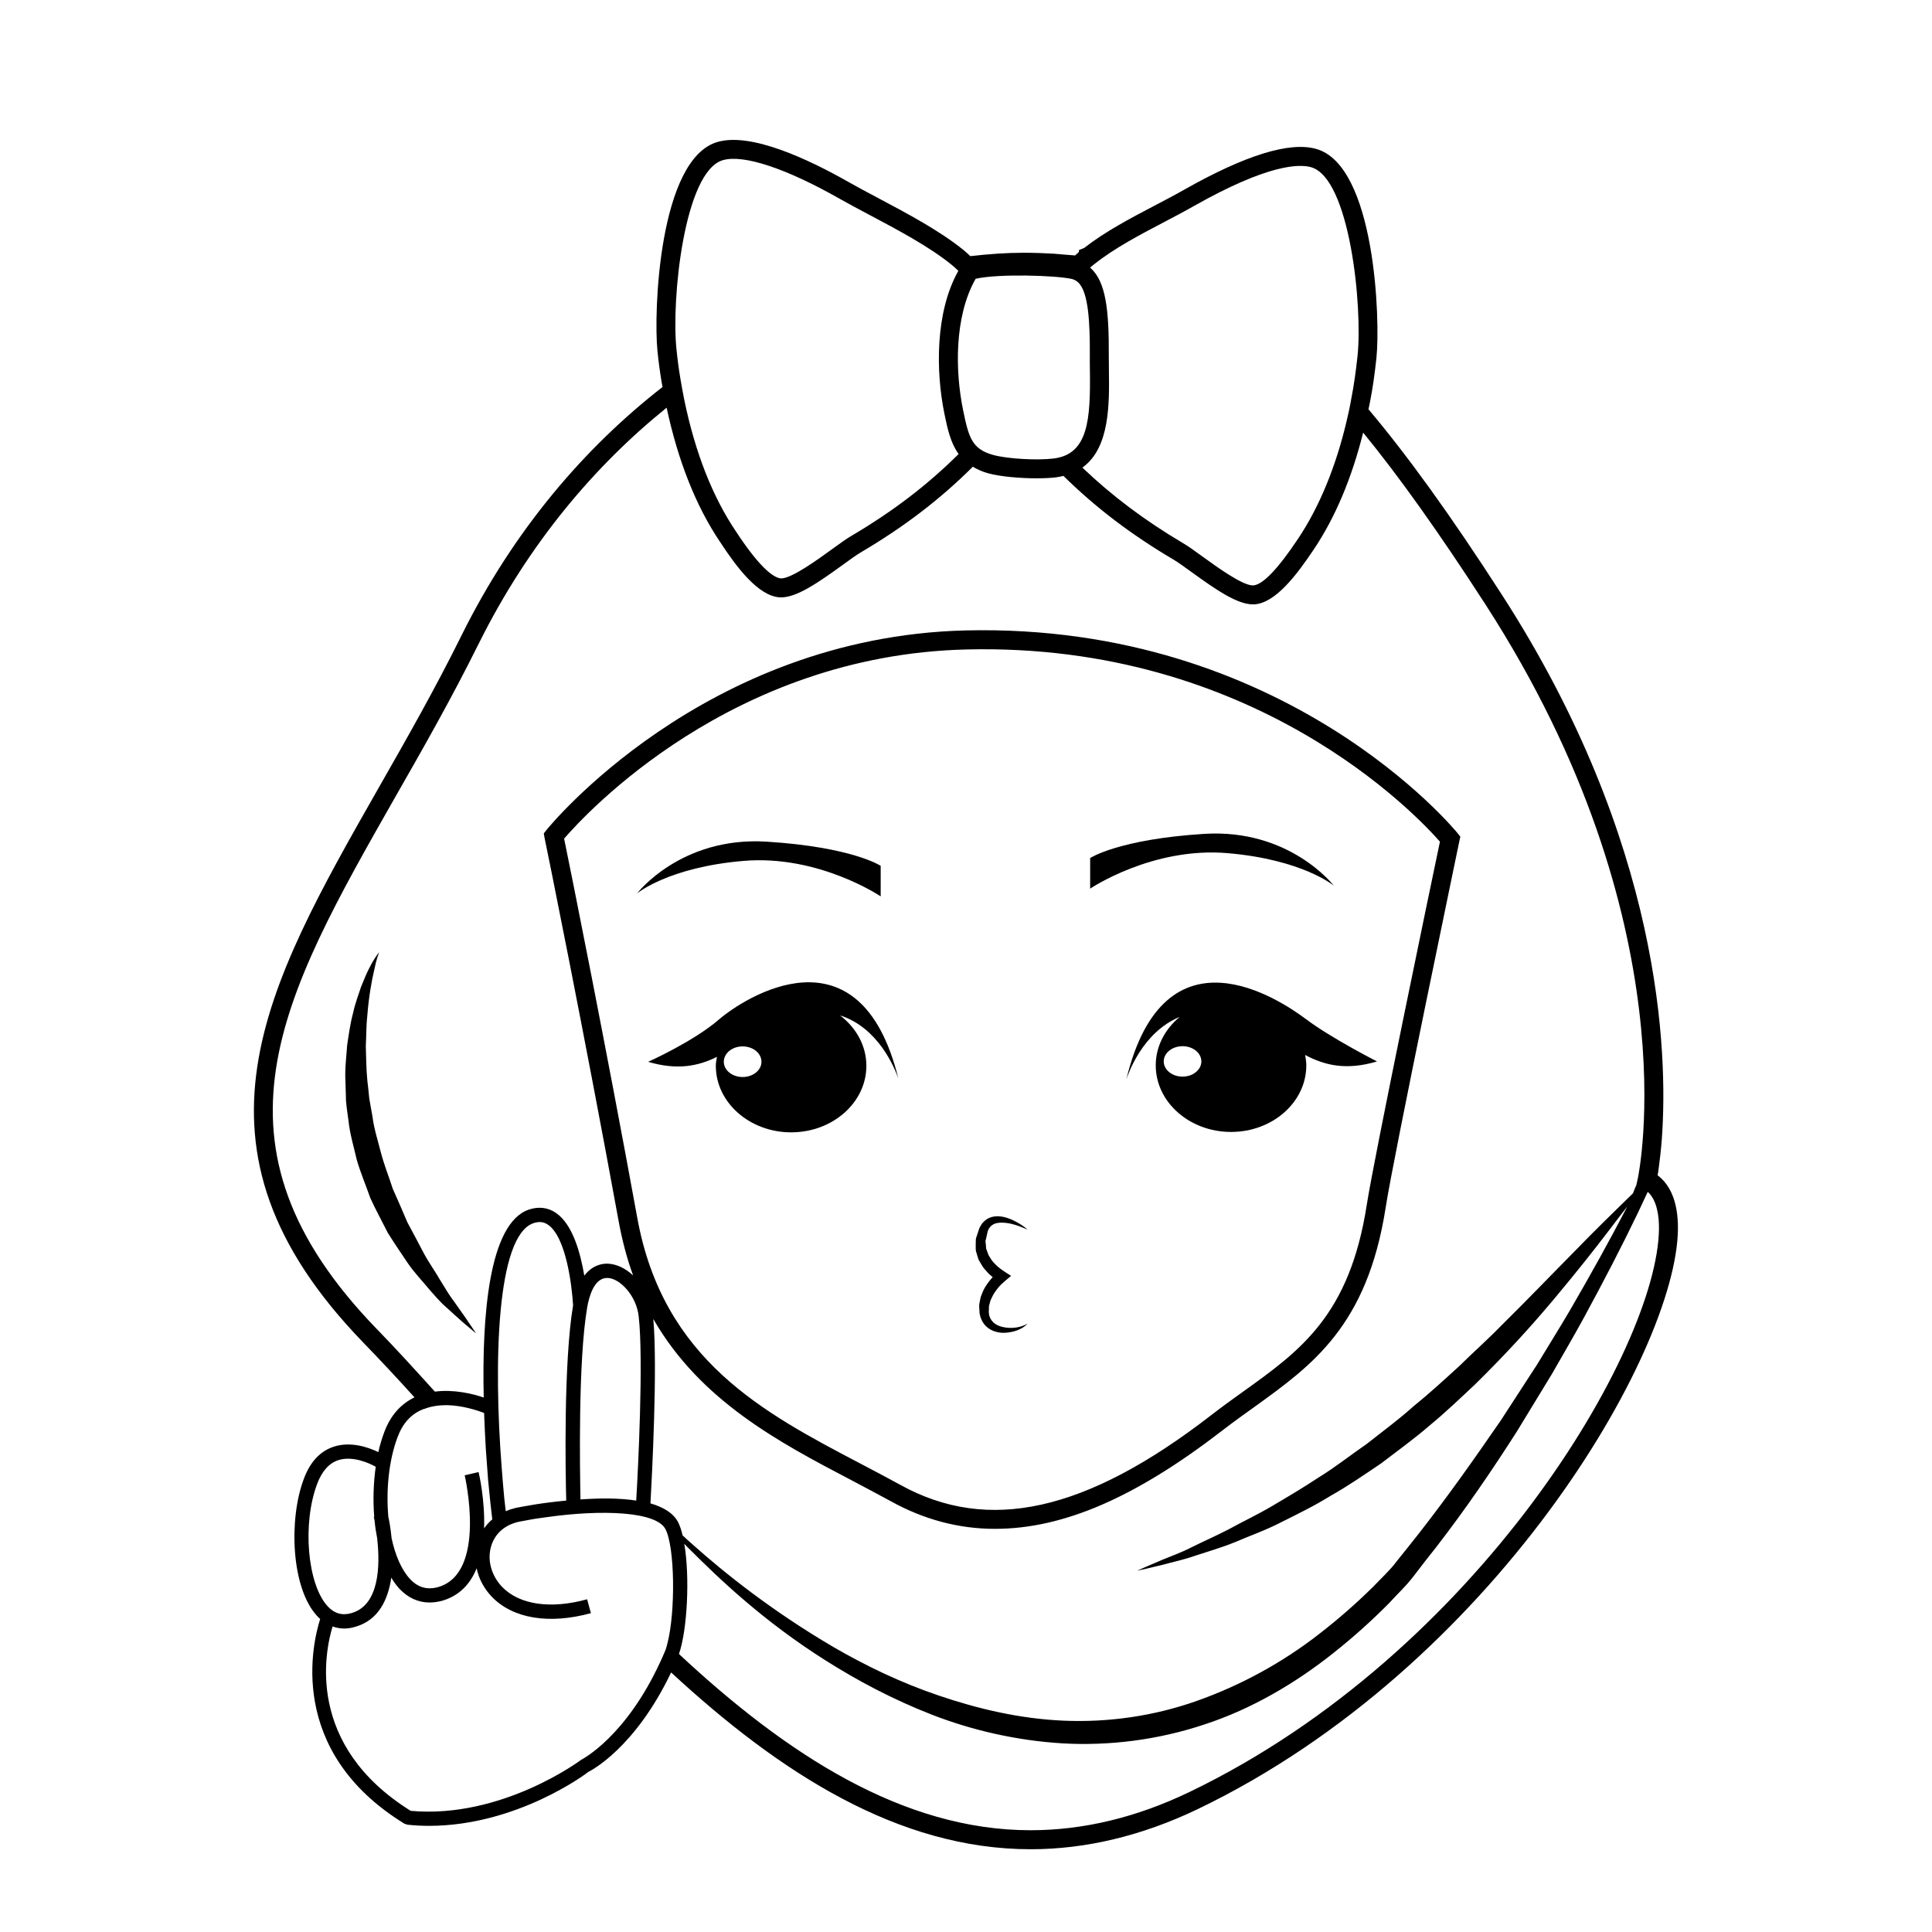 <?xml version="1.0" encoding="UTF-8"?>
<!-- Uploaded to: ICON Repo, www.svgrepo.com, Generator: ICON Repo Mixer Tools -->
<svg fill="#000000" width="800px" height="800px" version="1.1" viewBox="144 144 512 512" xmlns="http://www.w3.org/2000/svg">
 <g>
  <path d="m583.29 455.47c0.105-0.555 0.203-1.258 0.309-2.066 0.25-1.863 0.551-4.383 0.801-7.508 1.664-22.973 0.055-78.645-42.516-144.49-13.508-20.957-25-36.828-35.223-48.945 0.125-0.648 0.301-1.32 0.406-1.953 0.664-3.352 1.203-7.031 1.699-11.609 1.066-10.078-0.301-51.066-15.973-55.438-7.019-1.98-18.73 1.633-34.883 10.762-2.473 1.406-5.125 2.797-7.824 4.211-6.473 3.394-13.164 6.902-18.766 11.27l-1.387 0.57v0.5c-0.359 0.297-0.68 0.613-1.012 0.922-0.902-0.07-1.777-0.156-2.715-0.215l-2.922-0.25c-2.57-0.152-5.238-0.25-8.012-0.25-4.57 0-9.305 0.344-14.117 0.898-0.574-0.527-1.125-1.062-1.785-1.594-6.309-5.133-14.965-9.723-22.598-13.77-2.742-1.457-5.356-2.836-7.668-4.152-11.047-6.293-26.047-13.262-34.875-10.766-15.668 4.394-17.051 45.363-15.992 55.418 0.266 2.676 0.621 5.402 1.09 8.176 0.074 0.453 0.172 0.918 0.25 1.371-20.582 16.027-39.332 37.777-53.188 65.676-7.106 14.359-14.66 27.609-21.965 40.406-30.328 53.254-54.262 95.32-4.231 147.06 4.527 4.684 9.07 9.523 13.652 14.609-3.727 1.812-6.402 4.887-8.012 9.219-0.605 1.613-1.16 3.426-1.566 5.289-2.719-1.309-7.305-2.871-11.738-1.461-3.629 1.16-6.348 4.031-8.012 8.566-4.031 10.629-3.375 28.816 3.477 36.273 0.25 0.301 0.551 0.555 0.855 0.855-1.914 5.996-9.168 34.914 22.363 54.262l0.805 0.25c1.914 0.203 3.777 0.301 5.644 0.301 23.277 0 41.766-13.855 42.27-14.309 0.555-0.25 12.344-6.246 21.922-26.348 28.766 26.602 60.207 46.855 95.27 46.855h0.051c14.605 0 29.52-3.578 44.234-10.629 78.238-37.586 126.86-120.86 127.26-153.61 0.109-8.109-2.562-12.242-5.383-14.355zm-149.22-241.52c5.309-4.211 11.941-7.688 18.359-11.059 2.754-1.445 5.457-2.863 7.969-4.293 19.582-11.07 27.855-11.191 31.031-10.293 10.297 2.875 13.715 37 12.328 50.055-0.48 4.418-0.992 7.965-1.641 11.234-0.336 2.012-0.781 4.066-1.273 6.09-2.816 11.98-7.238 22.707-12.797 31.02-5.394 8.098-9.418 12.281-11.93 12.434h-0.109c-2.777 0-9.344-4.766-13.301-7.629-2.086-1.512-3.918-2.836-5.18-3.562-10.359-6.137-18.879-12.582-26.684-20.031 7.285-5.215 7.152-16.832 7.031-25.809-0.02-1.316-0.035-2.602-0.031-3.82 0.055-11.945-0.719-19.578-4.84-23.27-0.051-0.039-0.105-0.059-0.145-0.105zm-1.234 28.223c0.172 12.93-0.418 22.168-9.551 23.328-4.481 0.555-12.305 0.098-16.09-0.934-5.648-1.578-6.481-4.625-7.984-11.984-2.082-10.184-2.344-24.551 3.258-34.547 0.023-0.055 0.051-0.105 0.074-0.156 6.121-1.391 21.199-0.902 25.434 0.031 0.641 0.145 1.168 0.422 1.699 0.883 2.828 2.527 3.18 10.852 3.141 19.473-0.016 1.246-0.004 2.555 0.02 3.906zm-97.23-55.738c5.461-1.559 16.777 2.191 31.02 10.297 2.352 1.336 5.008 2.742 7.801 4.223 7.43 3.941 15.852 8.398 21.789 13.234 0.656 0.523 1.18 1.047 1.758 1.578l-0.004 0.012c-6.184 10.988-5.965 26.738-3.703 37.812 0.832 4.07 1.648 7.793 3.777 10.734-8.367 8.293-17.441 15.219-28.52 21.75-1.246 0.727-3.027 2.012-5.059 3.488-3.727 2.707-10.629 7.715-13.41 7.715h-0.105c-1.465-0.09-4.961-1.82-11.922-12.449-6.231-9.234-10.852-21.035-13.723-35.039-0.344-1.789-0.699-3.633-0.992-5.43-0.449-2.66-0.789-5.273-1.043-7.856-1.391-13.059 2.035-47.184 12.336-50.07zm-91.781 309.74c-47.41-48.969-25.441-87.613 4.988-141.07 7.356-12.848 14.914-26.148 22.117-40.656 13.113-26.312 30.547-46.914 49.734-62.406 3.031 14.105 7.769 26.105 14.16 35.574 4.352 6.656 10.09 14.34 15.836 14.691 0.105 0.004 0.223 0.004 0.332 0.004 4.137 0 9.664-3.769 16.426-8.672 1.867-1.355 3.496-2.551 4.648-3.219 11.543-6.812 20.988-14.02 29.715-22.703l-0.105-0.109c1.18 0.715 2.504 1.352 4.172 1.812 3.309 0.898 8.484 1.336 12.879 1.336 1.961 0 3.762-0.09 5.176-0.262 0.68-0.086 1.301-0.23 1.918-0.379 8.5 8.359 17.758 15.434 29.156 22.176 1.176 0.68 2.852 1.906 4.766 3.289 6.699 4.856 12.176 8.586 16.312 8.586 0.105 0 0.223 0 0.328-0.004 5.578-0.336 11.141-7.609 15.852-14.664 5.684-8.5 10.027-18.906 13.012-30.852 9.438 11.527 20.012 26.344 32.406 45.523 54.562 84.488 40.559 151.29 40.406 152l-0.402 1.863c-0.348 0.707-0.605 1.461-0.906 2.215-0.504 0.504-1.008 0.957-1.613 1.562-3.375 3.324-8.309 8.062-13.957 13.906-5.691 5.742-12.246 12.594-19.402 19.648-3.523 3.629-7.406 7.055-11.184 10.781-3.879 3.527-7.809 7.152-11.992 10.531-3.981 3.578-8.262 6.699-12.395 9.977-4.332 2.973-8.363 6.195-12.645 8.816-4.18 2.769-8.363 5.238-12.293 7.559-3.981 2.367-7.91 4.18-11.438 6.144-3.578 1.863-6.953 3.324-9.875 4.785-2.922 1.512-5.699 2.469-7.863 3.375-3.828 1.613-6.191 2.672-6.75 2.922 0.605-0.102 3.125-0.656 7.152-1.664 2.316-0.656 5.144-1.211 8.262-2.316 3.18-1.059 6.805-2.066 10.629-3.629 3.727-1.613 7.961-3.074 12.141-5.238 4.231-2.117 8.711-4.281 13.098-7.004 4.488-2.519 8.871-5.543 13.352-8.566 4.281-3.273 8.766-6.5 12.898-10.078 4.238-3.477 8.211-7.305 12.141-10.984 3.828-3.777 7.508-7.559 10.988-11.336 6.953-7.508 12.941-14.863 18.031-21.211 4.641-5.793 8.312-10.781 11.191-14.461-0.055 0.102-0.105 0.203-0.152 0.301-4.434 8.516-9.473 17.633-15.012 27.156-2.769 4.734-5.789 9.523-8.762 14.461-3.125 4.836-6.352 9.773-9.621 14.812-6.805 9.875-13.855 19.902-21.613 29.824-1.965 2.469-3.93 4.988-5.945 7.457-1.613 2.215-4.133 4.535-6.246 6.75-4.488 4.434-9.219 8.566-14.16 12.395-9.926 7.758-21.008 13.754-32.547 17.836-11.539 4.082-23.625 5.742-35.316 5.238-11.688-0.504-22.824-3.176-33.051-6.648-10.277-3.477-19.547-8.012-27.816-12.797-16.426-9.621-28.969-19.699-37.332-27.156-1.004-0.855-1.914-1.715-2.769-2.519-0.301-1.359-0.707-2.519-1.152-3.426-1.258-2.469-3.93-4.031-7.356-5.039 0.402-7.203 1.914-36.324 0.75-48.871 12.445 21.664 33.352 32.695 52.395 42.672 3.629 1.914 7.152 3.777 10.578 5.644 8.715 4.836 17.984 7.305 27.559 7.305 18.141 0 37.281-8.312 60.312-26.098 2.867-2.215 5.691-4.231 8.508-6.246 15.316-11.035 29.824-21.461 34.719-52.699 2.012-13.301 19.398-96.379 19.547-97.234l0.254-1.152-0.707-0.906c-0.457-0.555-45.492-55.773-130.39-53.758-69.676 1.715-110.69 52.395-111.09 52.898l-0.707 0.906 0.203 1.16c0.152 0.504 10.73 52.75 19.648 101.67 0.953 5.141 2.211 9.926 3.828 14.309-2.016-1.863-4.332-3.023-6.699-3.125-1.41-0.051-4.031 0.301-6.246 3.176-1.008-5.996-3.074-13.602-7.508-16.625-2.117-1.461-4.637-1.762-7.25-0.855-10.531 3.68-12.395 28.164-11.891 49.777-2.973-1.008-7.961-2.215-12.949-1.562-5.188-5.742-10.273-11.336-15.414-16.625zm36.277 47.609c-0.711 0.152-1.41 0.402-2.066 0.707-0.152-1.109-0.25-2.266-0.402-3.477-0.25-2.719-0.504-5.543-0.707-8.414-2.117-27.457-1.367-61.012 8.414-64.438 1.461-0.504 2.719-0.402 3.879 0.402 4.785 3.223 6.348 16.121 6.648 21.312v0.102c-2.519 14.914-2.016 44.133-1.812 51.691-3.125 0.301-5.945 0.656-8.16 1.008-2.367 0.402-4.125 0.707-4.836 0.855-0.355 0.051-0.656 0.148-0.957 0.25zm17.73-2.418c-0.145-7.758-0.656-36.625 1.77-50.836 0.504-2.973 1.863-7.859 5.289-7.859h0.102c3.231 0.051 7.664 4.637 8.266 10.176 1.309 11.184-0.152 40.605-0.656 48.82-4.539-0.703-9.832-0.652-14.77-0.301zm15.066-74.562c-8.16-44.84-17.734-92.5-19.398-100.56 5.742-6.648 44.285-48.617 106.55-50.129 76.379-1.914 119.45 43.984 125.55 50.934-2.262 10.73-17.434 83.582-19.398 96.277-4.535 29.223-17.582 38.594-32.695 49.422-2.82 2.016-5.691 4.082-8.613 6.348-33.102 25.594-59.047 31.285-82.324 18.391-3.477-1.914-7.055-3.777-10.68-5.691-25.641-13.453-52.141-27.41-58.992-64.992zm-63.531 58.039c1.367-3.68 3.578-6.098 6.699-7.356 0.152-0.051 0.352-0.152 0.508-0.152 1.914-0.754 3.981-0.957 5.945-0.957 4.082 0.102 7.91 1.359 9.773 2.066 0.102 3.324 0.301 6.5 0.453 9.473 0.203 2.973 0.402 5.742 0.605 8.262 0.453 4.734 0.855 8.465 1.109 10.48-0.805 0.656-1.512 1.461-2.168 2.367 0.25-7.508-1.316-14.359-1.461-14.914l-3.68 0.855c0.051 0.25 5.996 25.895-7.047 29.625-2.922 0.805-5.391 0.102-7.508-2.215-2.215-2.418-3.883-6.297-4.836-10.832v-0.102c-0.25-2.469-0.605-4.484-0.855-5.492v-0.102c-0.613-7.055 0.145-14.863 2.461-21.008zm-21.312 12.391c1.258-3.375 3.176-5.492 5.644-6.297 3.727-1.16 7.961 0.707 9.875 1.762-0.605 4.231-0.754 8.816-0.402 13.25l-0.105 0.051s0.055 0.352 0.203 0.957v0.051c0.152 1.613 0.402 3.223 0.711 4.785v0.152c0.75 6.852 0.605 17.434-6.852 19.547-2.469 0.707-4.535 0.102-6.297-1.812-5.394-5.844-6.758-21.914-2.777-32.445zm69.93 73.156c-0.203 0.152-21.008 15.668-45.141 13.504-27.961-17.434-22.723-42.219-20.707-48.871 0.957 0.352 2.016 0.555 3.074 0.555 0.957 0 1.914-0.152 2.922-0.453 6.191-1.762 8.711-7.203 9.566-13.047 0.605 1.059 1.316 2.016 2.066 2.871 2.316 2.469 5.039 3.727 8.066 3.727 1.059 0 2.168-0.152 3.324-0.453 4.731-1.359 7.559-4.637 9.164-8.613 0.555 2.769 1.969 5.391 4.031 7.559 5.594 5.793 15.168 7.356 26.25 4.332l-1.004-3.68c-9.672 2.672-17.941 1.461-22.523-3.273-2.922-3.074-4.031-7.254-2.867-10.934 1.059-3.375 3.777-5.644 7.609-6.398 0.402-0.051 0.754-0.152 1.152-0.203 1.969-0.402 3.93-0.707 5.949-0.957 14.605-2.066 29.02-1.512 31.438 3.176 2.519 4.836 2.664 21.867 0.551 30.18-0.203 0.906-0.453 1.715-0.75 2.367-0.402 0.957-0.805 1.863-1.211 2.719-9.121 19.746-20.508 25.641-20.961 25.895zm161.22 8.512c-14.008 6.75-28.164 10.125-42.02 10.125l-0.047 0.004c-33.957 0-64.84-20.254-93.203-46.703 2.211-6.398 2.922-20.402 1.406-29.223 0.402 0.453 0.855 0.906 1.316 1.359 7.957 7.961 19.695 19.195 36.219 29.625 8.211 5.188 17.582 10.227 28.062 14.309 10.48 4.082 22.27 6.852 34.613 7.609 12.395 0.707 25.391-0.906 37.73-5.039 12.449-4.082 24.035-10.883 34.266-19.043 5.141-4.082 10.02-8.465 14.605-13.098 2.215-2.469 4.488-4.484 6.648-7.356 1.914-2.519 3.879-5.039 5.844-7.508 7.758-10.027 14.863-20.453 21.363-30.633 3.176-5.188 6.242-10.227 9.27-15.215 2.867-5.039 5.789-9.977 8.414-14.812 5.289-9.723 10.125-19.043 14.309-27.762 0.906-1.914 1.812-3.828 2.672-5.691 2.465 2.215 3.023 6.5 2.973 9.875-0.402 31.688-47.91 112.4-124.44 149.18z"/>
  <path d="m262.41 490.58c1.605 1.461 2.973 2.719 4.125 3.727 2.016 1.715 3.324 2.82 3.633 3.074-0.203-0.352-1.16-1.715-2.672-3.981-0.855-1.211-1.914-2.719-3.125-4.434-1.309-1.664-2.469-3.727-3.828-5.894-1.258-2.215-2.922-4.484-4.289-7.055-1.359-2.57-2.769-5.289-4.281-8.062-1.258-2.922-2.519-5.894-3.883-8.918-1.004-3.125-2.262-6.246-3.117-9.473-0.805-3.223-1.863-6.398-2.266-9.672-0.309-1.613-0.555-3.223-0.855-4.836-0.152-1.562-0.309-3.176-0.508-4.734-0.301-3.125-0.301-6.144-0.402-9.07 0.152-2.871 0.105-5.644 0.402-8.16 0.402-5.039 1.16-9.27 1.863-12.191 0.508-2.621 1.16-4.18 1.258-4.535-0.25 0.301-1.309 1.613-2.519 4.031-0.75 1.41-1.461 3.125-2.266 5.141-0.656 2.016-1.562 4.332-2.117 6.953-0.707 2.57-1.109 5.441-1.562 8.465-0.203 3.074-0.656 6.297-0.453 9.672 0.051 1.664 0.102 3.375 0.145 5.09 0.152 1.762 0.402 3.477 0.656 5.238 0.352 3.527 1.41 6.953 2.215 10.48 1.008 3.426 2.418 6.75 3.578 10.078 1.461 3.176 3.125 6.195 4.637 9.219 1.77 2.82 3.578 5.492 5.289 8.012 1.719 2.519 3.727 4.586 5.391 6.602 1.73 2.012 3.344 3.875 4.953 5.234z"/>
  <path d="m377.39 381.55v-8.098s-7.457-4.969-30.199-6.402c-22.746-1.438-34.379 13.73-34.379 13.73s8.238-6.934 28.184-8.629c19.938-1.711 36.395 9.398 36.395 9.398z"/>
  <path d="m469.29 370.09c19.945 1.699 28.184 8.625 28.184 8.625s-11.637-15.164-34.379-13.73c-22.746 1.441-30.191 6.41-30.191 6.41v8.102c-0.004 0 16.445-11.105 36.387-9.406z"/>
  <path d="m333.7 426.45c0 9.723 8.969 17.633 19.949 17.633 11.035 0 19.949-7.91 19.949-17.633 0-5.34-2.715-10.078-6.953-13.352 10.184 3.273 14.461 14.008 15.418 16.676-10.223-41.363-41.012-21.211-47.508-15.617-6.801 5.894-18.793 11.234-18.793 11.234 7.766 2.316 13.352 1.109 18.242-1.309-0.152 0.805-0.305 1.559-0.305 2.367zm7.106-5.141c2.769 0 4.988 1.812 4.988 4.082 0 2.215-2.215 4.031-4.988 4.031-2.769 0-4.988-1.812-4.988-4.031 0-2.266 2.219-4.082 4.988-4.082z"/>
  <path d="m442.47 430.12c0.453-1.359 4.231-12.543 14.16-16.625-3.879 3.223-6.348 7.758-6.348 12.848 0 9.723 8.961 17.633 19.945 17.633 11.035 0 19.957-7.91 19.957-17.633 0-0.957-0.152-1.863-0.309-2.769 5.09 2.719 10.832 4.18 19.043 1.715 0 0-12.086-6.144-18.785-11.184-6.906-5.144-37.543-25.949-47.664 16.016zm14.918-0.805c-2.777 0-4.988-1.812-4.988-4.031 0-2.215 2.211-4.031 4.988-4.031 2.766 0 4.984 1.812 4.984 4.031s-2.223 4.031-4.984 4.031z"/>
  <path d="m403.36 477.89 1.027 1.715c0.348 0.578 0.836 1.012 1.254 1.523 0.414 0.52 0.945 0.875 1.422 1.324 0.004 0.004 0.004 0.004 0.012 0.004-0.348 0.379-0.684 0.754-0.996 1.176-0.699 0.922-1.367 1.906-1.77 3.043-0.227 0.555-0.469 1.098-0.551 1.719-0.09 0.605-0.293 1.184-0.266 1.797 0.016 0.621 0.059 1.234 0.105 1.84 0.176 0.832 0.188 0.988 0.551 1.77 1.176 2.621 3.969 3.523 6.176 3.406 2.242-0.145 4.516-0.84 6.004-2.434-1.848 1.047-3.996 1.32-5.934 1.02-0.957-0.156-1.895-0.418-2.621-0.926-0.715-0.48-1.27-1.199-1.48-1.867-0.125-0.156-0.273-1.078-0.258-1.273 0.031-0.449 0.051-0.898 0.039-1.336 0-0.441 0.211-0.875 0.293-1.309 0.066-0.441 0.301-0.852 0.504-1.266 0.352-0.836 0.926-1.617 1.5-2.359 0.562-0.742 1.328-1.449 1.977-1.996l1.594-1.34-1.785-1.164c-0.77-0.504-1.684-1.168-2.379-1.898-0.324-0.395-0.742-0.73-0.996-1.152l-0.801-1.266-0.504-1.367c-0.258-0.465-0.133-0.887-0.211-1.336 0.012-0.465-0.242-0.828-0.004-1.445l0.383-1.707c0.055-0.188 0.16-0.785 0.16-0.641l0.293-0.613c0.25-0.336 0.52-0.68 0.883-0.906 0.707-0.492 1.738-0.664 2.801-0.605 2.188 0.055 4.41 0.922 6.555 1.832-0.898-0.77-1.879-1.441-2.938-2-1.055-0.578-2.172-1.066-3.41-1.355-1.219-0.246-2.641-0.309-4 0.332-0.68 0.312-1.219 0.836-1.715 1.391l-0.562 0.91c-0.324 0.641-0.25 0.656-0.395 1.012l-0.551 1.664c-0.242 0.484-0.152 1.328-0.191 2.019 0.023 0.711-0.082 1.496 0.18 2.109 0.188 0.66 0.375 1.32 0.605 1.957z"/>
 </g>
</svg>